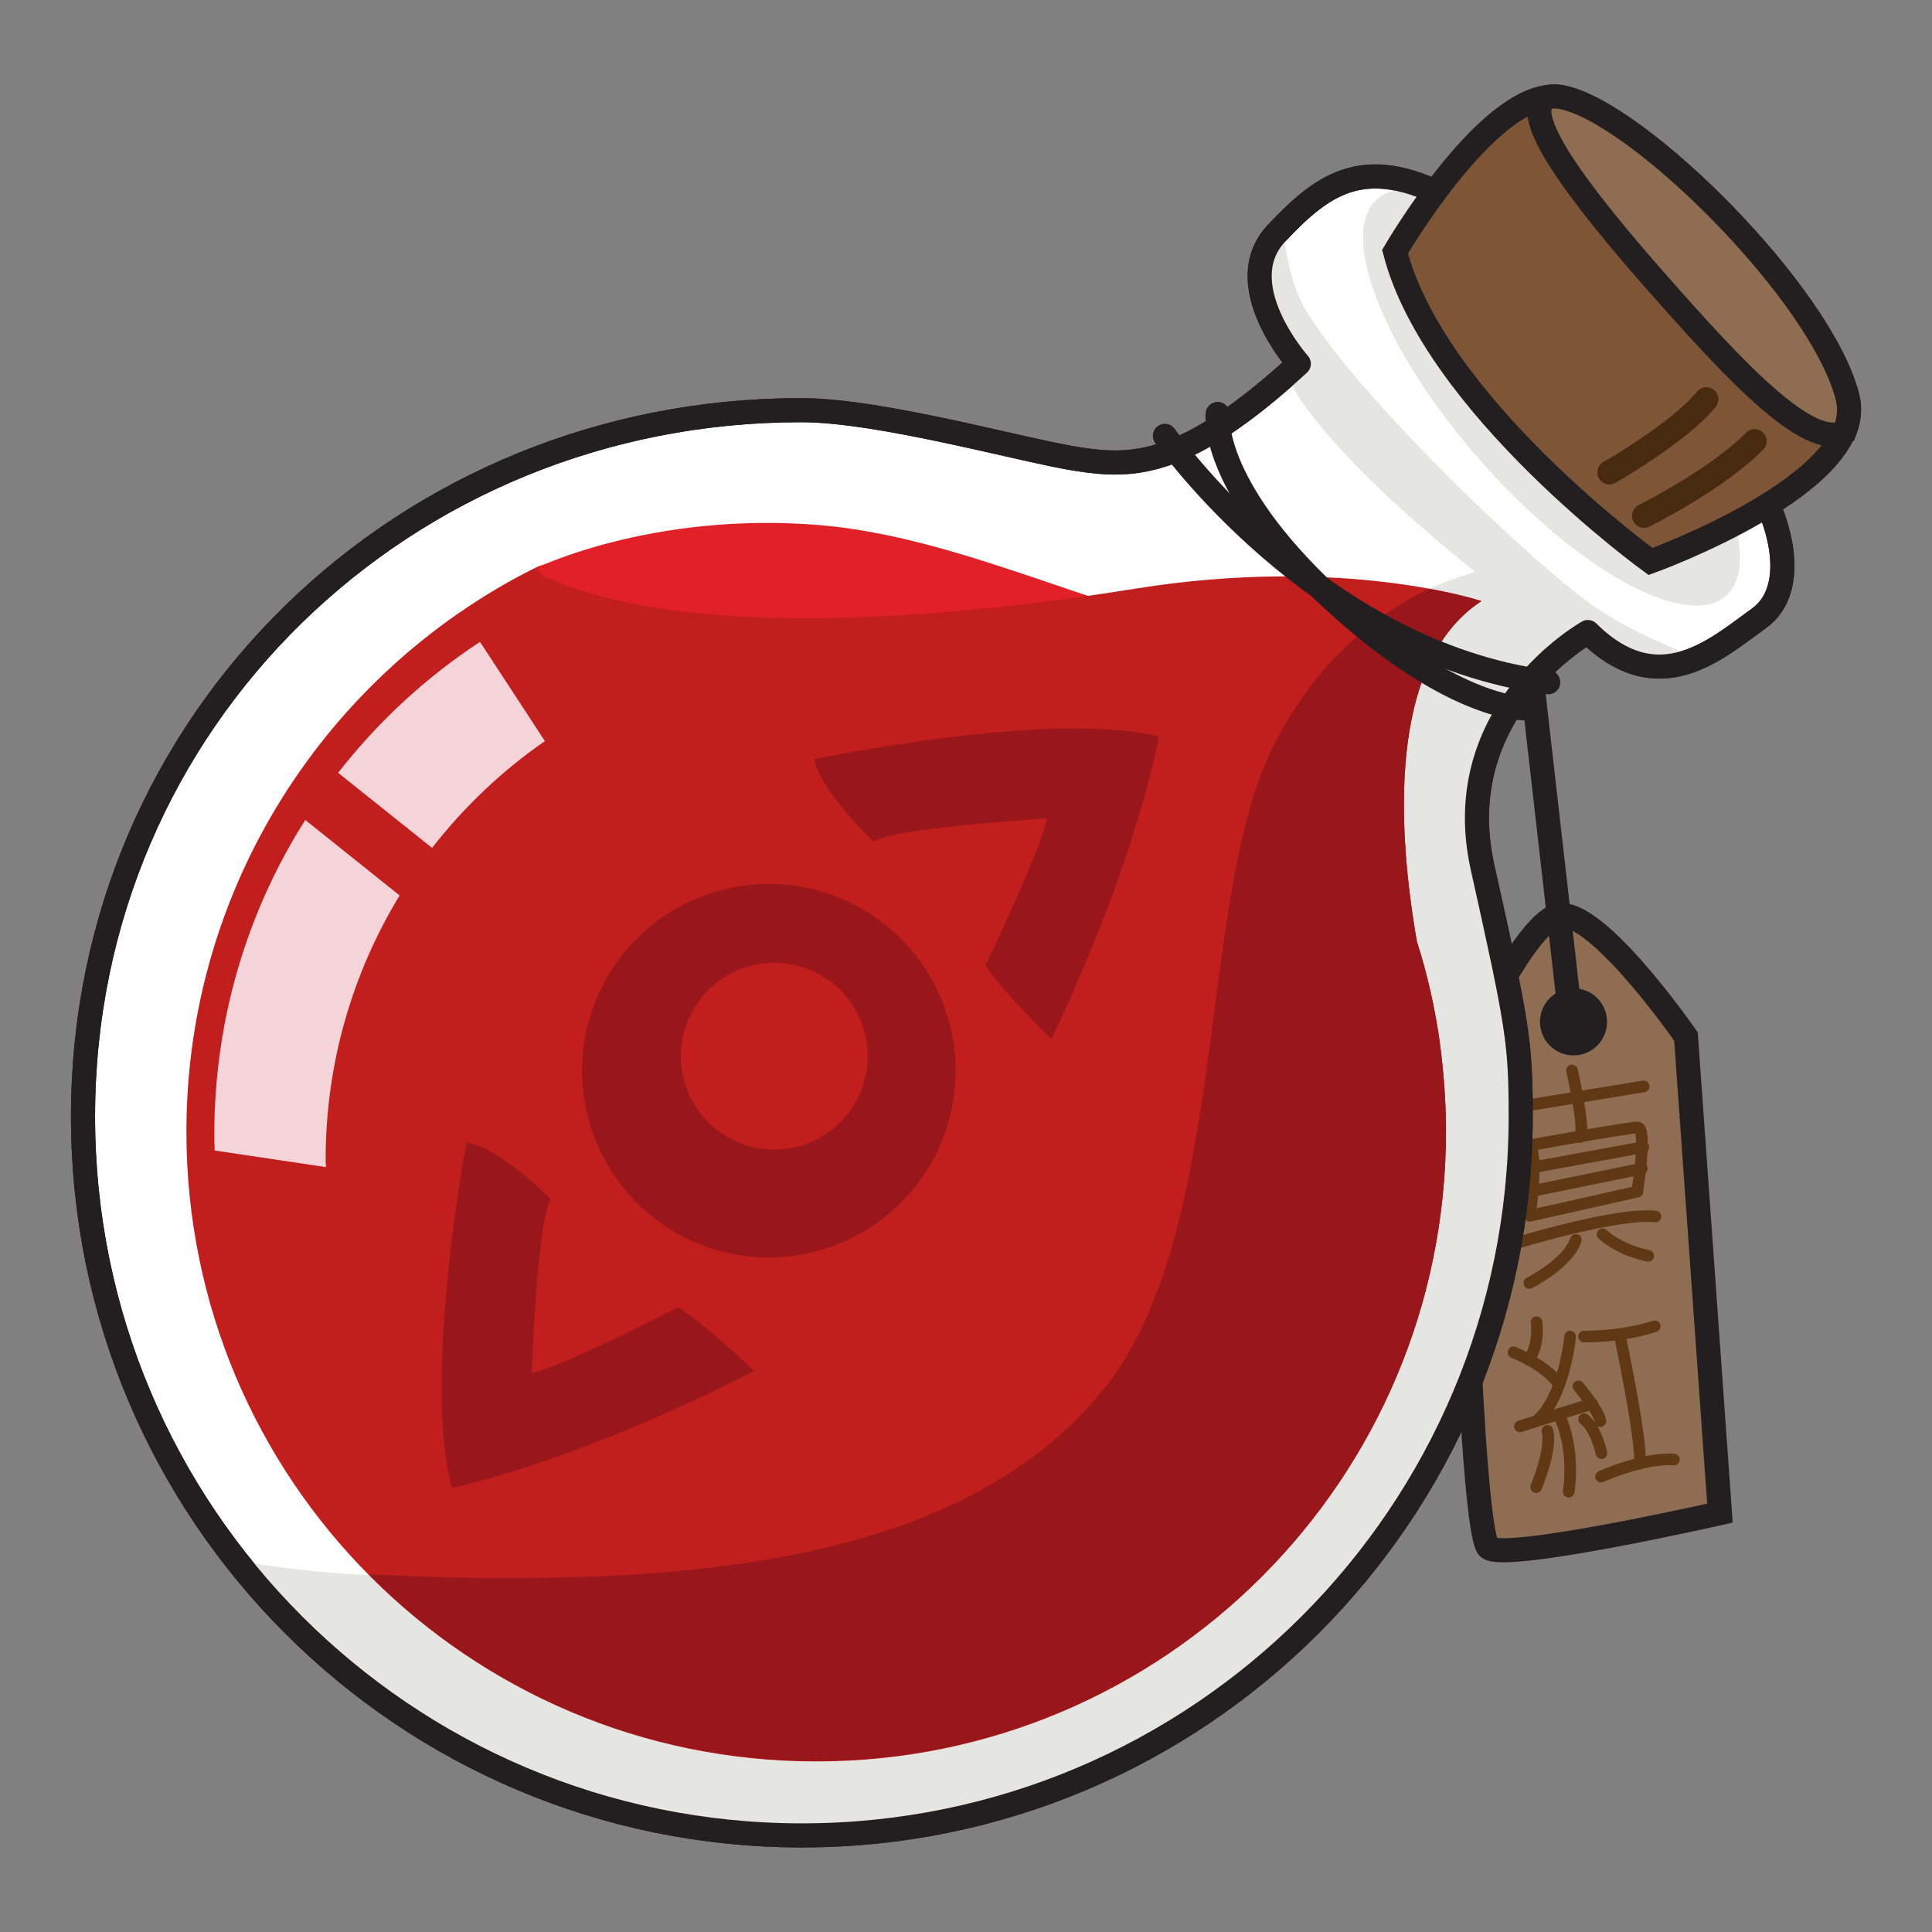 <?xml version="1.0" encoding="utf-8"?>
<!-- Generator: Adobe Illustrator 19.0.0, SVG Export Plug-In . SVG Version: 6.00 Build 0)  -->
<svg version="1.1" id="Layer_3" xmlns="http://www.w3.org/2000/svg" xmlns:xlink="http://www.w3.org/1999/xlink" x="0px" y="0px"
	 viewBox="0 0 512 512" style="enable-background:new 0 0 512 512;" xml:space="preserve">
<rect x="0" y="0" width="512" height="512" fill="#808080" stroke="none"/>
<style type="text/css">
	.st0{fill:#FFFFFF;}
	.st1{fill:#8F6D53;stroke:#231F20;stroke-width:6.385;stroke-miterlimit:10;}
	.st2{fill:none;stroke:#603813;stroke-width:3.089;stroke-linecap:round;stroke-linejoin:round;stroke-miterlimit:10;}
	.st3{fill:#231F20;stroke:#231F20;stroke-width:6.385;stroke-miterlimit:10;}
	.st4{fill:none;stroke:#231F20;stroke-width:6.385;stroke-linecap:round;stroke-linejoin:round;stroke-miterlimit:10;}
	.st5{fill:#E5E5E4;}
	.st6{fill:#E12027;}
	.st7{fill:#C21E1E;}
	.st8{fill:#99171B;}
	.st9{fill:#F4D4D8;}
	.st10{fill:#7E5537;stroke:#231F20;stroke-width:6.385;stroke-miterlimit:10;}
	.st11{fill:none;stroke:#482A11;stroke-width:6.385;stroke-linecap:round;stroke-linejoin:round;stroke-miterlimit:10;}
</style>
<g id="XMLID_146_">
	<path id="XMLID_145_" class="st0" d="M460.4,119.8c-13.7-18.2-50.3-52.4-74.2-66s-35.1-5.6-47.9,8c-12.8,13.6,5.9,34.6,5.9,34.6
		c-30.3,27.9-44.4,27.4-58.4,25.3c-14-2.1-52.2-13-73.4-13C107.2,108.6,22,190.7,22,295.9s85.3,190.5,190.5,190.5
		s190.5-85.3,190.5-190.5c0-19.7-0.8-24.3-10.1-66c-9.3-41.7,27.9-62.4,27.9-62.4c18.8,18.6,34.1,4.4,45.3-3.6
		C477.2,156,472.4,135.7,460.4,119.8z"/>
	<g id="XMLID_100_">
		<path id="XMLID_54_" class="st1" d="M388.2,279.7c0,0,13.9-31.5,23.5-36.7s35.1,31.7,35.1,31.7l9,126.3c0,0-56.5,12.8-61.3,9.2
			C389.8,406.6,386.2,290.9,388.2,279.7z"/>
		<g id="XMLID_148_">
			<path id="XMLID_24_" class="st2" d="M416.6,283.7c0,0,3.5,15.3,2.2,17.6"/>
			<line id="XMLID_28_" class="st2" x1="435.6" y1="287.9" x2="397.2" y2="294.2"/>
			<path id="XMLID_22_" class="st2" d="M405.5,303.5c0,0,25.9-4.7,28.5-4.7c2.6,0-0.1,17-0.1,17l-28.5,6.4
				C405.4,322.2,407.7,307.3,405.5,303.5z"/>
			<line id="XMLID_31_" class="st2" x1="405.5" y1="309.5" x2="435.5" y2="304"/>
			<line id="XMLID_57_" class="st2" x1="435.1" y1="309.7" x2="406.2" y2="315.6"/>
			<path id="XMLID_58_" class="st2" d="M401.3,329.6c0,0,27.3-8.4,37.4-7.2"/>
			<path id="XMLID_59_" class="st2" d="M405.3,340c0,0,10.2-5.1,12.3-11.4"/>
			<path id="XMLID_60_" class="st2" d="M436.8,332.8c0,0-7.1-1.2-12.1-5.7"/>
		</g>
		<g id="XMLID_150_">
			<g id="XMLID_30_">
				<path id="XMLID_95_" class="st2" d="M401.1,358.4c0,0,8.5,3.2,12,8.4"/>
				<path id="XMLID_97_" class="st2" d="M416.1,354.2c0,0-1.5,16.1-8.9,22.4"/>
				<path id="XMLID_109_" class="st2" d="M407.2,350.4c0,0,0.9,6-2.1,9.9"/>
				<line id="XMLID_114_" class="st2" x1="402.8" y1="378" x2="421.9" y2="372"/>
				<path id="XMLID_115_" class="st2" d="M418.3,367.4c0,0,5.6,6.7,5.8,9.2"/>
				<path id="XMLID_116_" class="st2" d="M415.7,395.3c0,0,2-10.6-2.6-20.5"/>
				<path id="XMLID_117_" class="st2" d="M424.4,385.1c0,0-1.4-6.6-4.6-9"/>
				<path id="XMLID_147_" class="st2" d="M407.1,394.1c0,0,4.2-9.9,3-14.9"/>
			</g>
			<path id="XMLID_151_" class="st2" d="M419.8,354.2c0,0,9.8,0.2,18.7-2.7"/>
			<path id="XMLID_156_" class="st2" d="M424.3,391.3c0,0,11.3-5.1,19.3-4.5"/>
			<path id="XMLID_157_" class="st2" d="M429.2,353.6c0,0,5.9,27.7,5.4,34.3"/>
		</g>
		<circle id="XMLID_47_" class="st3" cx="417" cy="270.8" r="5.7"/>
		<path id="XMLID_12_" class="st4" d="M460.4,119.8c-13.7-18.2-50.3-52.4-74.2-66s-35.1-5.6-47.9,8c-12.8,13.6,5.9,34.6,5.9,34.6
			c-30.3,27.9-44.4,27.4-58.4,25.3c-14-2.1-52.2-13-73.4-13C107.2,108.6,22,190.7,22,295.9s85.3,190.5,190.5,190.5
			s190.5-85.3,190.5-190.5c0-19.7-0.8-24.3-10.1-66c-9.3-41.7,27.9-62.4,27.9-62.4c18.8,18.6,34.1,4.4,45.3-3.6
			C477.2,156,472.4,135.7,460.4,119.8z"/>
		<path id="XMLID_13_" class="st5" d="M425,171.3c0.3,0.2,0.5,0.4,0.8,0.5c0.5,0.3,0.9,0.7,1.4,1c0.2,0.2,0.5,0.3,0.7,0.5
			c0.5,0.3,0.9,0.5,1.4,0.8c0.2,0.1,0.4,0.2,0.7,0.3c0.5,0.2,1,0.5,1.5,0.7c0.2,0.1,0.4,0.1,0.5,0.2c0.6,0.2,1.2,0.4,1.8,0.6
			c0.1,0,0.2,0.1,0.2,0.1c5.7,1.6,11,0.5,15.8-1.6c-10.7-4.2-22.1-9.5-30-15.6c-22.3-17.1-69.6-64.1-76.1-81.4
			c-2.3-6.2-3.3-12.2-3.6-17.5c-0.6,0.7-1.3,1.3-1.9,2c-12.8,13.6,5.9,34.6,5.9,34.6c-1.3,1.2-2.6,2.4-3.9,3.5
			c1.1,0.9,1.8,1.3,1.8,1.3s6.3,16,48.9,50.2c-4.4,1.5-10.1,3.4-12.4,4.6c-3.9,2.1-122.5,268-280.9,261.3
			c-12.3-0.5-24.1-1.9-35.1-3.9c34.9,44.4,89.1,73,149.9,73c105.2,0,190.5-85.3,190.5-190.5c0-19.7-0.8-24.3-10.1-66
			c-7.2-32.4,13.6-52.1,23.3-59.3l0,0c0.3-0.2,0.6-0.4,0.9-0.6c0.1,0,0.1-0.1,0.2-0.1c0.3-0.2,0.5-0.4,0.7-0.5
			c0.1,0,0.1-0.1,0.2-0.1c0.2-0.2,0.4-0.3,0.6-0.4c0,0,0.1-0.1,0.1-0.1c0.2-0.1,0.4-0.2,0.5-0.4c0,0,0.1-0.1,0.1-0.1
			c0.2-0.1,0.3-0.2,0.4-0.3c0,0,0.1,0,0.1-0.1c0.1-0.1,0.2-0.1,0.3-0.2c0,0,0,0,0,0c0.2-0.1,0.3-0.2,0.3-0.2c0.7,0.7,1.5,1.4,2.2,2
			c0.2,0.2,0.5,0.4,0.7,0.6C424.1,170.5,424.6,170.9,425,171.3z"/>
		<g id="XMLID_6_">
			<path id="XMLID_7_" class="st6" d="M140.8,151.1l12.2,46.5l180.3-28.8c-33.8-2.4-75.3-26.1-115.6-29.6
				C172.2,135.3,140.8,151.1,140.8,151.1z"/>
		</g>
		<path id="XMLID_11_" class="st7" d="M392.6,159.3c0,0-36.4-12.2-91.7-3.3c-53.5,8.6-120.4,13.3-156.5-3.2
			c-0.4-0.2-3.2-2.1-0.2-3.3c0,0-1.2,0.4-3.4,1.5c0,0,0,0,0,0l0,0C86.6,178.6,49.4,235,49.4,299.9c0,92.2,74.7,166.9,166.9,166.9
			s166.9-74.7,166.9-166.9c0-7.9-0.6-15.7-1.6-23.3l0,0c0,0,0,0,0-0.1c0,0,0,0,0,0c-1.3-9.2-3.3-18.2-6.1-26.9
			C370.4,220.3,367.5,175.7,392.6,159.3z M381.5,276.5c-0.4-1.3-3.5-12.2-6.1-26.9C378,264.3,381.1,275.1,381.5,276.5z"/>
		<path id="XMLID_27_" class="st8" d="M392.6,159.3c0,0-5-1.7-14-3.3c-12.6,6.2-29.5,18.4-41.1,41.6c-20.8,41.3-11.3,130-45.7,171.4
			c-35.7,43.1-103.6,52.7-194.1,48.2c30.2,30.6,72.2,49.5,118.6,49.5c92.2,0,166.9-74.7,166.9-166.9c0-7.9-0.6-15.7-1.6-23.3l0,0
			c0,0,0,0,0-0.1c0,0,0,0,0,0c-1.3-9.2-3.3-18.2-6.1-26.9C370.4,220.3,367.5,175.7,392.6,159.3z M381.5,276.5
			c-0.4-1.3-3.5-12.2-6.1-26.9C378,264.3,381.1,275.1,381.5,276.5z"/>
		<g id="XMLID_3_">
			<g id="XMLID_153_">
				<path id="XMLID_155_" class="st9" d="M89.6,204.8l24.9,19.9c8.5-10.9,18.6-20.5,29.9-28.3l-17.2-26.3
					C112.9,179.5,100.2,191.2,89.6,204.8z"/>
				<path id="XMLID_154_" class="st9" d="M86.3,307.3c0-25.7,7.2-49.6,19.6-70l-25-20c-15.3,24.1-24.1,52.7-24.1,83.3
					c0,1.4,0,2.8,0.1,4.3l29.5,4.4C86.3,308.5,86.3,307.9,86.3,307.3z"/>
			</g>
		</g>
		
			<ellipse id="XMLID_16_" transform="matrix(0.66 0.751 -0.751 0.66 219.065 -273.037)" class="st5" cx="411.1" cy="105.5" rx="70" ry="25.2"/>
		<path id="XMLID_4_" class="st4" d="M460.4,119.8c-13.7-18.2-50.3-52.4-74.2-66s-35.1-5.6-47.9,8c-12.8,13.6,5.9,34.6,5.9,34.6
			c-30.3,27.9-44.4,27.4-58.4,25.3c-14-2.1-52.2-13-73.4-13C107.2,108.6,22,190.7,22,295.9s85.3,190.5,190.5,190.5
			s190.5-85.3,190.5-190.5c0-19.7-0.8-24.3-10.1-66c-9.3-41.7,27.9-62.4,27.9-62.4c18.8,18.6,34.1,4.4,45.3-3.6
			C477.2,156,472.4,135.7,460.4,119.8z"/>
		<path id="XMLID_14_" class="st10" d="M369.7,66.7c0,0,26-44.7,44.4-40.9c20.1,4.1,68.5,52,75.5,79.4c5.8,22.7-52.2,43.6-52.2,43.6
			S380.2,107.4,369.7,66.7z"/>
		<path id="XMLID_23_" class="st1" d="M489.6,105.2c-7-27.4-55.4-75.3-75.5-79.4c-1.2-0.3-2.5-0.3-3.8-0.1
			c-8.9,3.6,8.8,26.5,29,49.4c20.2,22.9,39.9,44.2,49.5,39.4C490,111.5,490.4,108.4,489.6,105.2z"/>
		<path id="XMLID_15_" class="st11" d="M426.5,125.2c0,0,18.6-10.6,25.7-19.4"/>
		<path id="XMLID_17_" class="st11" d="M435.7,136.7c0,0,19.3-9.6,29.3-19.8"/>
		<path id="XMLID_39_" class="st4" d="M322.7,109.7c0,0-2.4,18.4,29.4,48.2s51.3,29.8,51.3,29.8"/>
		<path id="XMLID_48_" class="st4" d="M308.7,115.5c0,0,40.2,57.4,101.6,65.3"/>
		<line id="XMLID_49_" class="st4" x1="406.4" y1="183.9" x2="416.2" y2="269.8"/>
		<path id="XMLID_21_" class="st8" d="M185.9,237.6c-25.5,9.8-38.2,38.5-28.3,64c9.8,25.5,38.5,38.2,64,28.3s38.2-38.5,28.3-64
			S211.4,227.7,185.9,237.6z M214.1,303c-12.7,4.9-27.1-1.4-32-14.2c-4.9-12.7,1.4-27.1,14.2-32c12.7-4.9,27.1,1.4,32,14.2
			C233.2,283.7,226.9,298,214.1,303z"/>
		<path id="XMLID_18_" class="st8" d="M123.6,302.7c0,0-11.8,63.3-3.8,91.6c0,0,32.3-6.5,80.1-31c0,0-15.4-14.5-20.3-16.8
			c0,0-30.5,15.7-38.7,17.4c0,0,1.5-41.3,5.1-46.1C146,317.9,132.7,304.2,123.6,302.7z"/>
		<path id="XMLID_29_" class="st8" d="M215.8,201.2c0,0,62.9-13.2,91.3-6c0,0-5.5,32.1-28.5,80.2c0,0-15-14.9-17.4-19.7
			c0,0,14.8-30.6,16.2-38.8c0,0-41.2,2.5-45.9,6.2C231.7,223,217.6,210.2,215.8,201.2z"/>
	</g>
</g>
</svg>
